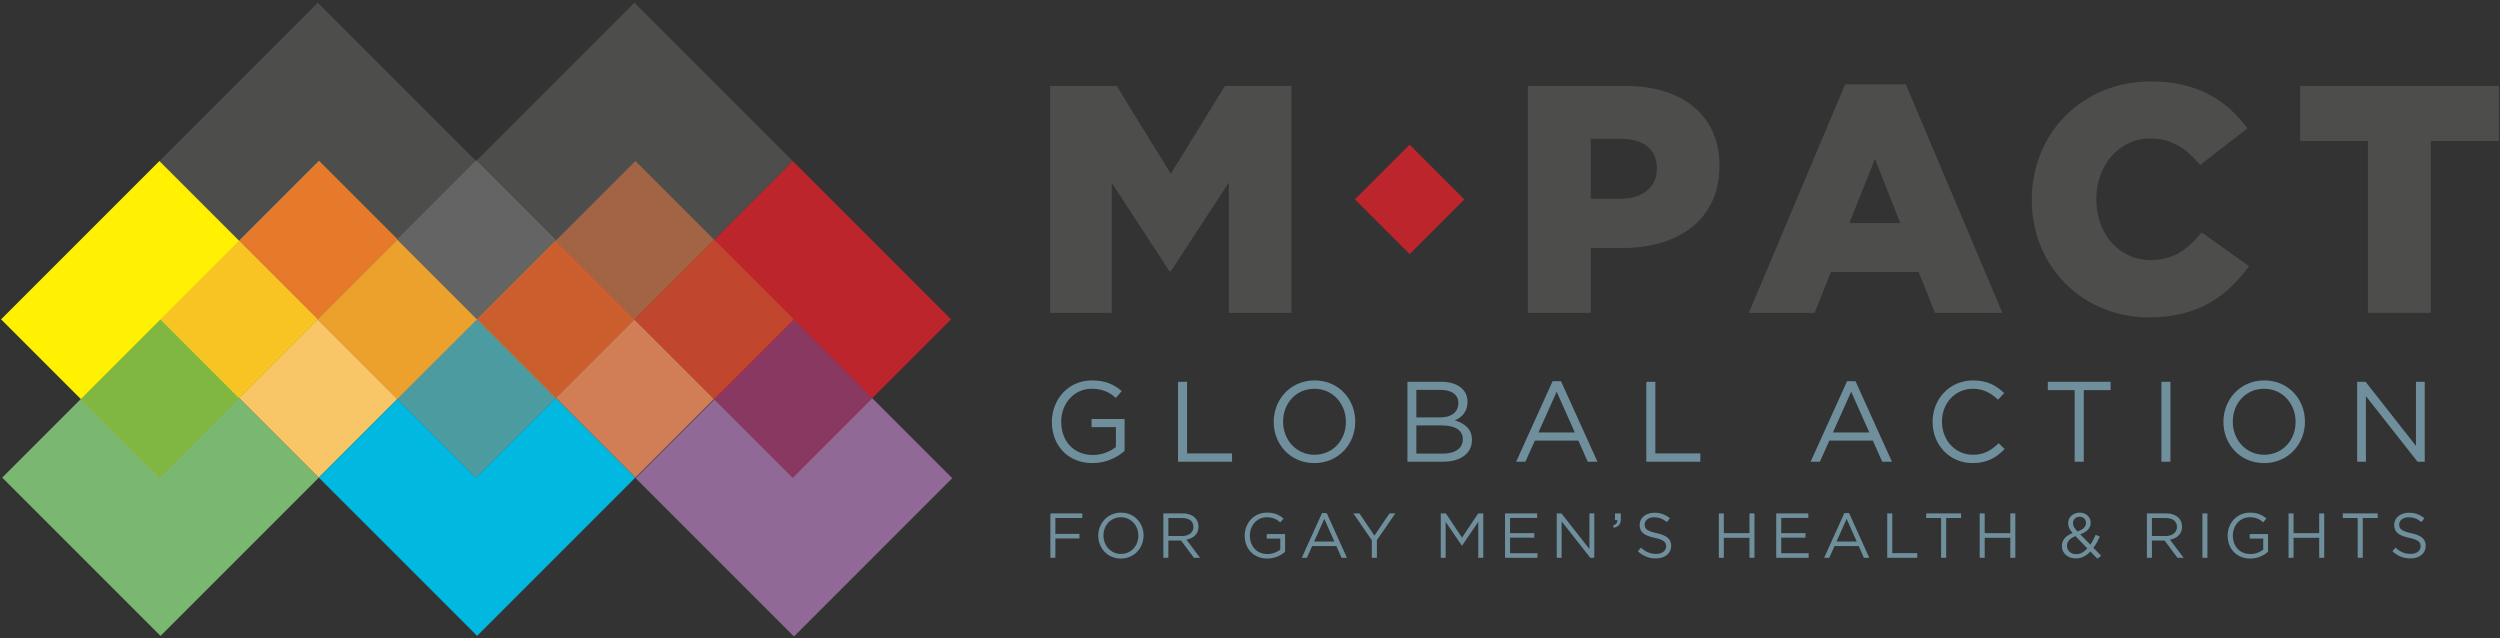 <?xml version="1.0" encoding="UTF-8"?>
<svg width="666px" height="170px" viewBox="0 0 666 170" version="1.1" xmlns="http://www.w3.org/2000/svg" xmlns:xlink="http://www.w3.org/1999/xlink">
    <rect x="0" y="0" width="666" height="170" fill="#333333" stroke="none"/>
    <!-- Generator: Sketch 53.2 (72643) - https://sketchapp.com -->
    <title>Group</title>
    <desc>Created with Sketch.</desc>
    <g id="Page-1" stroke="none" stroke-width="1" fill="none" fill-rule="evenodd">
        <g id="MPACT-Final-Logos-(1)" transform="translate(-89, -69)">
            <g id="Group" transform="translate(89.296, 69.718)">
                <polyline id="Fill-1" fill="#4D4E4C" points="84.36 0.001 42.192 42.169 84.36 84.338 126.53 42.17 84.36 0.001"></polyline>
                <polyline id="Fill-2" fill="#4D4E4C" points="168.714 0 126.545 42.17 168.714 84.338 210.883 42.17 168.714 0"></polyline>
                <polyline id="Fill-3" fill="#FFF101" points="42.168 42.181 -7.10542736e-15 84.35 42.168 126.518 84.336 84.349 42.168 42.181"></polyline>
                <polyline id="Fill-4" fill="#7AB872" points="42.466 168.686 0.297 126.518 21.233 105.583 42.168 126.518 63.401 105.284 84.634 126.518 84.635 126.518 42.466 168.686"></polyline>
                <polyline id="Fill-5" fill="#80B741" points="42.168 126.518 21.233 105.583 42.466 84.349 63.401 105.284 42.168 126.518"></polyline>
                <polyline id="Fill-6" fill="#E7792B" points="126.522 42.18 84.353 84.35 126.522 126.518 168.691 84.35 126.522 42.18"></polyline>
                <polyline id="Fill-7" fill="#F8C667" points="84.635 126.518 63.401 105.284 84.336 84.349 63.401 63.414 63.419 63.396 84.36 84.338 105.576 63.123 105.578 63.125 84.353 84.35 105.572 105.569 84.634 126.507 84.64 126.513 84.634 126.518"></polyline>
                <polyline id="Fill-8" fill="#BE9A52" points="84.36 84.338 63.419 63.396 84.634 42.181 105.576 63.123 84.36 84.338"></polyline>
                <polyline id="Fill-9" fill="#F8C424" points="63.401 105.284 42.466 84.349 63.401 63.414 84.336 84.349 63.401 105.284"></polyline>
                <polyline id="Fill-10" fill="#D3B642" points="84.634 126.518 70.578 112.461 84.635 126.518 84.634 126.518"></polyline>
                <polyline id="Fill-11" fill="#EDA12D" points="105.572 105.569 84.353 84.35 105.578 63.125 126.797 84.344 105.572 105.569"></polyline>
                <polyline id="Fill-12" fill="#00B8E0" points="126.804 168.675 84.64 126.513 105.578 105.575 126.522 126.518 147.747 105.293 168.967 126.513 126.804 168.675"></polyline>
                <polyline id="Fill-13" fill="#4B9BA0" points="126.522 126.518 105.578 105.575 126.804 84.35 147.747 105.293 126.522 126.518"></polyline>
                <polyline id="Fill-14" fill="#3CACB7" points="84.64 126.513 84.634 126.507 105.572 105.569 105.578 105.575 84.64 126.513"></polyline>
                <polyline id="Fill-15" fill="#46A3A4" points="105.578 105.575 105.572 105.569 126.797 84.344 126.804 84.35 126.803 84.35 105.578 105.575"></polyline>
                <polyline id="Fill-16" fill="#BD252C" points="210.888 42.18 168.719 84.35 210.888 126.518 253.057 84.35 210.888 42.18"></polyline>
                <polyline id="Fill-17" fill="#D17E57" points="168.972 126.518 168.967 126.513 168.973 126.507 147.753 105.287 168.691 84.35 147.747 63.406 147.764 63.388 168.714 84.338 189.922 63.131 189.93 63.139 168.719 84.35 189.93 105.56 168.972 126.518"></polyline>
                <polyline id="Fill-18" fill="#A26445" points="168.714 84.338 147.764 63.388 168.972 42.18 189.922 63.131 168.714 84.338"></polyline>
                <polyline id="Fill-19" fill="#CB5E2D" points="147.753 105.287 126.809 84.344 147.747 63.406 168.691 84.35 147.753 105.287"></polyline>
                <polyline id="Fill-20" fill="#A87659" points="168.967 126.513 147.747 105.293 147.753 105.287 168.973 126.507 168.967 126.513"></polyline>
                <polyline id="Fill-21" fill="#A76E4C" points="147.747 105.293 126.803 84.35 126.804 84.35 126.809 84.344 147.753 105.287 147.747 105.293"></polyline>
                <polyline id="Fill-22" fill="#C0462D" points="189.93 105.56 168.719 84.35 189.93 63.139 211.141 84.35 189.93 105.56"></polyline>
                <polyline id="Fill-23" fill="#916996" points="211.211 168.842 169.042 126.673 190.043 105.673 210.888 126.518 232.057 105.35 253.379 126.673 211.211 168.842"></polyline>
                <polyline id="Fill-24" fill="#883861" points="210.888 126.518 190.043 105.673 211.211 84.505 232.057 105.35 210.888 126.518"></polyline>
                <polyline id="Fill-25" fill="#E7792B" points="84.759 42.204 63.488 63.475 84.321 84.307 105.591 63.036 84.759 42.204"></polyline>
                <polyline id="Fill-26" fill="#636463" points="126.592 41.994 105.495 63.091 126.752 84.349 147.85 63.252 126.592 41.994"></polyline>
                <polyline id="Fill-27" fill="#4D4E4C" points="279.479 82.626 295.887 82.626 295.887 47.996 311.259 71.572 311.605 71.572 327.063 47.909 327.063 82.626 343.729 82.626 343.729 22.174 326.027 22.174 311.605 45.578 297.183 22.174 279.479 22.174 279.479 82.626"></polyline>
                <path d="M423.475,82.626 L423.475,65.354 L431.852,65.354 C446.792,65.354 457.761,57.841 457.761,43.505 L457.761,43.332 C457.761,30.033 447.915,22.174 432.716,22.174 L406.722,22.174 L406.722,82.626 M423.475,52.227 L423.475,36.251 L431.42,36.251 C437.38,36.251 441.093,38.928 441.093,44.11 L441.093,44.282 C441.093,49.032 437.38,52.227 431.507,52.227 L423.475,52.227" id="Fill-28" fill="#4D4E4C"></path>
                <path d="M465.602,82.626 L483.133,82.626 L487.451,71.745 L510.854,71.745 L515.172,82.626 L533.135,82.626 L507.4,21.743 L491.251,21.743 L465.602,82.626 Z M492.373,58.704 L499.196,41.605 L505.933,58.704 L492.373,58.704 L492.373,58.704 Z" id="Fill-29" fill="#4D4E4C"></path>
                <path d="M572.153,83.835 C585.452,83.835 593.138,78.049 598.838,70.19 L586.23,61.209 C582.602,65.613 578.889,68.549 572.585,68.549 C564.122,68.549 558.163,61.468 558.163,52.4 L558.163,52.227 C558.163,43.419 564.122,36.164 572.585,36.164 C578.371,36.164 582.343,39.014 585.798,43.246 L598.406,33.487 C593.052,26.147 585.107,20.965 572.757,20.965 C554.449,20.965 540.977,34.783 540.977,52.4 L540.977,52.573 C540.977,70.622 554.881,83.835 572.153,83.835" id="Fill-30" fill="#4D4E4C"></path>
                <polyline id="Fill-31" fill="#4D4E4C" points="630.519 82.626 647.273 82.626 647.273 36.855 665.408 36.855 665.408 22.174 612.471 22.174 612.471 36.855 630.519 36.855 630.519 82.626"></polyline>
                <polyline id="Fill-32" fill="#BD252C" points="375.226 37.826 360.651 52.401 375.226 66.974 389.801 52.401 375.226 37.826"></polyline>
                <path d="M290.748,122.65 C294.338,122.65 297.319,121.159 299.296,119.395 L299.296,110.908 L290.505,110.908 L290.505,113.068 L296.984,113.068 L296.984,118.361 C295.524,119.547 293.273,120.49 290.839,120.49 C285.668,120.49 282.413,116.718 282.413,111.638 L282.413,111.577 C282.413,106.832 285.79,102.847 290.505,102.847 C293.516,102.847 295.341,103.85 296.984,105.28 L298.536,103.455 C296.406,101.66 294.185,100.626 290.596,100.626 C284.208,100.626 279.919,105.797 279.919,111.638 L279.919,111.699 C279.919,117.783 284.056,122.65 290.748,122.65 L290.748,122.65 Z M313.532,122.285 L327.921,122.285 L327.921,120.064 L315.936,120.064 L315.936,100.991 L313.532,100.991 L313.532,122.285 Z M349.854,122.65 C356.333,122.65 360.744,117.509 360.744,111.638 L360.744,111.577 C360.744,105.706 356.394,100.626 349.915,100.626 C343.435,100.626 339.024,105.767 339.024,111.638 L339.024,111.699 C339.024,117.57 343.374,122.65 349.854,122.65 L349.854,122.65 Z M349.915,120.429 C345.047,120.429 341.519,116.475 341.519,111.638 L341.519,111.577 C341.519,106.74 344.987,102.847 349.854,102.847 C354.722,102.847 358.25,106.801 358.25,111.638 L358.25,111.699 C358.25,116.536 354.782,120.429 349.915,120.429 L349.915,120.429 Z M374.646,122.285 L384.106,122.285 C388.762,122.285 391.833,120.125 391.833,116.475 L391.833,116.414 C391.833,113.494 389.795,112.033 387.27,111.273 C388.943,110.543 390.647,109.113 390.647,106.345 L390.647,106.284 C390.647,104.915 390.16,103.79 389.278,102.877 C388.061,101.691 386.145,100.991 383.711,100.991 L374.646,100.991 L374.646,122.285 Z M377.019,110.482 L377.019,103.151 L383.498,103.151 C386.54,103.151 388.213,104.52 388.213,106.619 L388.213,106.679 C388.213,109.174 386.205,110.482 383.316,110.482 L377.019,110.482 Z M377.019,120.125 L377.019,112.611 L383.741,112.611 C387.453,112.611 389.4,113.95 389.4,116.262 L389.4,116.323 C389.4,118.695 387.392,120.125 384.167,120.125 L377.019,120.125 Z M403.605,122.285 L406.069,122.285 L408.595,116.657 L420.184,116.657 L422.68,122.285 L425.265,122.285 L415.56,100.839 L413.309,100.839 L403.605,122.285 Z M409.537,114.497 L414.404,103.637 L419.241,114.497 L409.537,114.497 Z M438.284,122.285 L452.672,122.285 L452.672,120.064 L440.687,120.064 L440.687,100.991 L438.284,100.991 L438.284,122.285 Z M482.058,122.285 L484.521,122.285 L487.046,116.657 L498.637,116.657 L501.131,122.285 L503.716,122.285 L494.013,100.839 L491.762,100.839 L482.058,122.285 Z M487.989,114.497 L492.856,103.637 L497.693,114.497 L487.989,114.497 Z M525.225,122.65 C529.087,122.65 531.521,121.159 533.741,118.908 L532.159,117.357 C530.121,119.304 528.205,120.429 525.284,120.429 C520.6,120.429 517.041,116.566 517.041,111.638 L517.041,111.577 C517.041,106.679 520.569,102.847 525.284,102.847 C528.174,102.847 530.183,104.063 531.977,105.767 L533.62,104.003 C531.49,101.995 529.179,100.626 525.315,100.626 C519.048,100.626 514.546,105.615 514.546,111.638 L514.546,111.699 C514.546,117.813 519.079,122.65 525.225,122.65 L525.225,122.65 Z M552.389,122.285 L554.822,122.285 L554.822,103.212 L561.972,103.212 L561.972,100.991 L545.24,100.991 L545.24,103.212 L552.389,103.212 L552.389,122.285 Z M575.507,122.285 L577.91,122.285 L577.91,100.991 L575.507,100.991 L575.507,122.285 Z M602.855,122.65 C609.334,122.65 613.745,117.509 613.745,111.638 L613.745,111.577 C613.745,105.706 609.395,100.626 602.915,100.626 C596.436,100.626 592.025,105.767 592.025,111.638 L592.025,111.699 C592.025,117.57 596.375,122.65 602.855,122.65 L602.855,122.65 Z M602.915,120.429 C598.048,120.429 594.52,116.475 594.52,111.638 L594.52,111.577 C594.52,106.74 597.987,102.847 602.855,102.847 C607.723,102.847 611.25,106.801 611.25,111.638 L611.25,111.699 C611.25,116.536 607.783,120.429 602.915,120.429 L602.915,120.429 Z M627.647,122.285 L629.989,122.285 L629.989,104.824 L643.739,122.285 L645.655,122.285 L645.655,100.991 L643.313,100.991 L643.313,118.057 L629.898,100.991 L627.647,100.991 L627.647,122.285 L627.647,122.285 Z" id="Fill-33" fill="#6F8F9D"></path>
                <path d="M279.523,147.877 L280.858,147.877 L280.858,142.723 L287.263,142.723 L287.263,141.507 L280.858,141.507 L280.858,137.282 L288.024,137.282 L288.024,136.048 L279.523,136.048 L279.523,147.877 Z M298.299,148.08 C301.898,148.08 304.349,145.224 304.349,141.963 L304.349,141.929 C304.349,138.666 301.932,135.845 298.333,135.845 C294.733,135.845 292.282,138.701 292.282,141.963 L292.282,141.996 C292.282,145.258 294.699,148.08 298.299,148.08 L298.299,148.08 Z M298.333,146.847 C295.629,146.847 293.668,144.649 293.668,141.963 L293.668,141.929 C293.668,139.242 295.595,137.078 298.299,137.078 C301.003,137.078 302.963,139.275 302.963,141.963 L302.963,141.996 C302.963,144.683 301.037,146.847 298.333,146.847 L298.333,146.847 Z M309.622,147.877 L310.957,147.877 L310.957,143.281 L314.337,143.281 L317.767,147.877 L319.407,147.877 L315.773,143.045 C317.632,142.706 318.984,141.556 318.984,139.597 L318.984,139.562 C318.984,138.634 318.646,137.805 318.072,137.23 C317.328,136.487 316.162,136.048 314.708,136.048 L309.622,136.048 L309.622,147.877 Z M310.957,142.08 L310.957,137.282 L314.607,137.282 C316.517,137.282 317.632,138.16 317.632,139.614 L317.632,139.647 C317.632,141.168 316.365,142.08 314.59,142.08 L310.957,142.08 Z M337.304,148.08 C339.298,148.08 340.954,147.252 342.053,146.272 L342.053,141.556 L337.168,141.556 L337.168,142.757 L340.768,142.757 L340.768,145.698 C339.957,146.356 338.706,146.881 337.354,146.881 C334.481,146.881 332.673,144.784 332.673,141.963 L332.673,141.929 C332.673,139.292 334.55,137.078 337.168,137.078 C338.841,137.078 339.855,137.637 340.768,138.43 L341.63,137.416 C340.447,136.42 339.213,135.845 337.22,135.845 C333.67,135.845 331.287,138.718 331.287,141.963 L331.287,141.996 C331.287,145.376 333.585,148.08 337.304,148.08 L337.304,148.08 Z M346.497,147.877 L347.866,147.877 L349.269,144.751 L355.707,144.751 L357.094,147.877 L358.53,147.877 L353.14,135.964 L351.889,135.964 L346.497,147.877 Z M349.792,143.552 L352.496,137.517 L355.184,143.552 L349.792,143.552 Z M365.155,147.877 L366.507,147.877 L366.507,143.18 L371.425,136.048 L369.87,136.048 L365.849,141.963 L361.859,136.048 L360.237,136.048 L365.155,143.197 L365.155,147.877 Z M383.525,147.877 L384.826,147.877 L384.826,138.312 L389.136,144.633 L389.203,144.633 L393.513,138.296 L393.513,147.877 L394.849,147.877 L394.849,136.048 L393.496,136.048 L389.186,142.504 L384.877,136.048 L383.525,136.048 L383.525,147.877 Z M400.644,147.877 L409.28,147.877 L409.28,146.66 L401.979,146.66 L401.979,142.52 L408.435,142.52 L408.435,141.304 L401.979,141.304 L401.979,137.264 L409.196,137.264 L409.196,136.048 L400.644,136.048 L400.644,147.877 Z M414.418,147.877 L415.72,147.877 L415.72,138.177 L423.358,147.877 L424.422,147.877 L424.422,136.048 L423.121,136.048 L423.121,145.529 L415.668,136.048 L414.418,136.048 L414.418,147.877 Z M429.611,139.884 C430.895,139.597 431.487,138.937 431.487,137.569 L431.487,136.048 L429.933,136.048 L429.933,137.823 L430.54,137.823 C430.608,138.549 430.253,138.989 429.408,139.292 L429.611,139.884 Z M440.866,148.047 C443.215,148.047 444.905,146.728 444.905,144.701 L444.905,144.666 C444.905,142.858 443.688,141.894 441.053,141.321 C438.449,140.763 437.841,140.138 437.841,139.021 L437.841,138.989 C437.841,137.924 438.821,137.078 440.359,137.078 C441.576,137.078 442.675,137.468 443.773,138.363 L444.55,137.331 C443.35,136.368 442.117,135.879 440.393,135.879 C438.145,135.879 436.506,137.247 436.506,139.106 L436.506,139.14 C436.506,141.083 437.756,141.963 440.477,142.555 C442.962,143.077 443.554,143.703 443.554,144.802 L443.554,144.835 C443.554,146.001 442.505,146.847 440.917,146.847 C439.277,146.847 438.095,146.288 436.861,145.174 L436.033,146.154 C437.452,147.422 438.99,148.047 440.866,148.047 L440.866,148.047 Z M457.598,147.877 L458.933,147.877 L458.933,142.555 L465.759,142.555 L465.759,147.877 L467.095,147.877 L467.095,136.048 L465.759,136.048 L465.759,141.304 L458.933,141.304 L458.933,136.048 L457.598,136.048 L457.598,147.877 Z M472.892,147.877 L481.527,147.877 L481.527,146.66 L474.226,146.66 L474.226,142.52 L480.683,142.52 L480.683,141.304 L474.226,141.304 L474.226,137.264 L481.442,137.264 L481.442,136.048 L472.892,136.048 L472.892,147.877 Z M485.651,147.877 L487.019,147.877 L488.422,144.751 L494.861,144.751 L496.247,147.877 L497.683,147.877 L492.292,135.964 L491.042,135.964 L485.651,147.877 Z M488.946,143.552 L491.65,137.517 L494.337,143.552 L488.946,143.552 Z M502.466,147.877 L510.46,147.877 L510.46,146.643 L503.802,146.643 L503.802,136.048 L502.466,136.048 L502.466,147.877 Z M516.814,147.877 L518.166,147.877 L518.166,137.282 L522.138,137.282 L522.138,136.048 L512.843,136.048 L512.843,137.282 L516.814,137.282 L516.814,147.877 Z M527.089,147.877 L528.425,147.877 L528.425,142.555 L535.252,142.555 L535.252,147.877 L536.587,147.877 L536.587,136.048 L535.252,136.048 L535.252,141.304 L528.425,141.304 L528.425,136.048 L527.089,136.048 L527.089,147.877 Z M558.438,148.115 L559.452,147.337 L557.391,145.224 C558.033,144.38 558.573,143.366 559.098,142.249 L557.999,141.742 C557.576,142.723 557.103,143.618 556.579,144.38 L553.875,141.624 C555.6,141.016 556.664,140.053 556.664,138.549 L556.664,138.514 C556.664,137.045 555.447,135.845 553.791,135.845 C551.915,135.845 550.664,137.096 550.664,138.65 L550.664,138.683 C550.664,139.614 551.036,140.341 551.848,141.286 C550.039,141.996 548.991,143.129 548.991,144.701 L548.991,144.735 C548.991,146.712 550.58,148.047 552.709,148.047 C554.247,148.047 555.498,147.37 556.579,146.204 L558.438,148.115 Z M553.132,140.865 C552.236,139.9 551.949,139.376 551.949,138.683 L551.949,138.65 C551.949,137.686 552.675,136.944 553.74,136.944 C554.703,136.944 555.413,137.637 555.413,138.582 L555.413,138.617 C555.413,139.631 554.637,140.356 553.132,140.865 L553.132,140.865 Z M552.811,146.914 C551.357,146.914 550.344,145.951 550.344,144.683 L550.344,144.649 C550.344,143.653 551.036,142.689 552.608,142.115 L555.768,145.376 C554.906,146.323 553.927,146.914 552.811,146.914 L552.811,146.914 Z M571.638,147.877 L572.973,147.877 L572.973,143.281 L576.352,143.281 L579.783,147.877 L581.422,147.877 L577.789,143.045 C579.648,142.706 580.999,141.556 580.999,139.597 L580.999,139.562 C580.999,138.634 580.661,137.805 580.087,137.23 C579.344,136.487 578.178,136.048 576.725,136.048 L571.638,136.048 L571.638,147.877 Z M572.973,142.08 L572.973,137.282 L576.622,137.282 C578.532,137.282 579.648,138.16 579.648,139.614 L579.648,139.647 C579.648,141.168 578.38,142.08 576.605,142.08 L572.973,142.08 Z M586.425,147.877 L587.759,147.877 L587.759,136.048 L586.425,136.048 L586.425,147.877 Z M599.167,148.08 C601.161,148.08 602.817,147.252 603.915,146.272 L603.915,141.556 L599.031,141.556 L599.031,142.757 L602.631,142.757 L602.631,145.698 C601.82,146.356 600.569,146.881 599.218,146.881 C596.345,146.881 594.536,144.784 594.536,141.963 L594.536,141.929 C594.536,139.292 596.412,137.078 599.031,137.078 C600.704,137.078 601.719,137.637 602.631,138.43 L603.493,137.416 C602.31,136.42 601.076,135.845 599.082,135.845 C595.533,135.845 593.15,138.718 593.15,141.963 L593.15,141.996 C593.15,145.376 595.449,148.08 599.167,148.08 L599.167,148.08 Z M609.374,147.877 L610.709,147.877 L610.709,142.555 L617.537,142.555 L617.537,147.877 L618.872,147.877 L618.872,136.048 L617.537,136.048 L617.537,141.304 L610.709,141.304 L610.709,136.048 L609.374,136.048 L609.374,147.877 Z M627.795,147.877 L629.147,147.877 L629.147,137.282 L633.118,137.282 L633.118,136.048 L623.824,136.048 L623.824,137.282 L627.795,137.282 L627.795,147.877 Z M641.873,148.047 C644.223,148.047 645.912,146.728 645.912,144.701 L645.912,144.666 C645.912,142.858 644.695,141.894 642.059,141.321 C639.456,140.763 638.849,140.138 638.849,139.021 L638.849,138.989 C638.849,137.924 639.828,137.078 641.366,137.078 C642.582,137.078 643.682,137.468 644.779,138.363 L645.558,137.331 C644.357,136.368 643.123,135.879 641.399,135.879 C639.152,135.879 637.513,137.247 637.513,139.106 L637.513,139.14 C637.513,141.083 638.764,141.963 641.484,142.555 C643.969,143.077 644.56,143.703 644.56,144.802 L644.56,144.835 C644.56,146.001 643.513,146.847 641.923,146.847 C640.284,146.847 639.101,146.288 637.867,145.174 L637.039,146.154 C638.459,147.422 639.997,148.047 641.873,148.047 L641.873,148.047 Z" id="Fill-34" fill="#6F8F9D"></path>
            </g>
        </g>
    </g>
</svg>